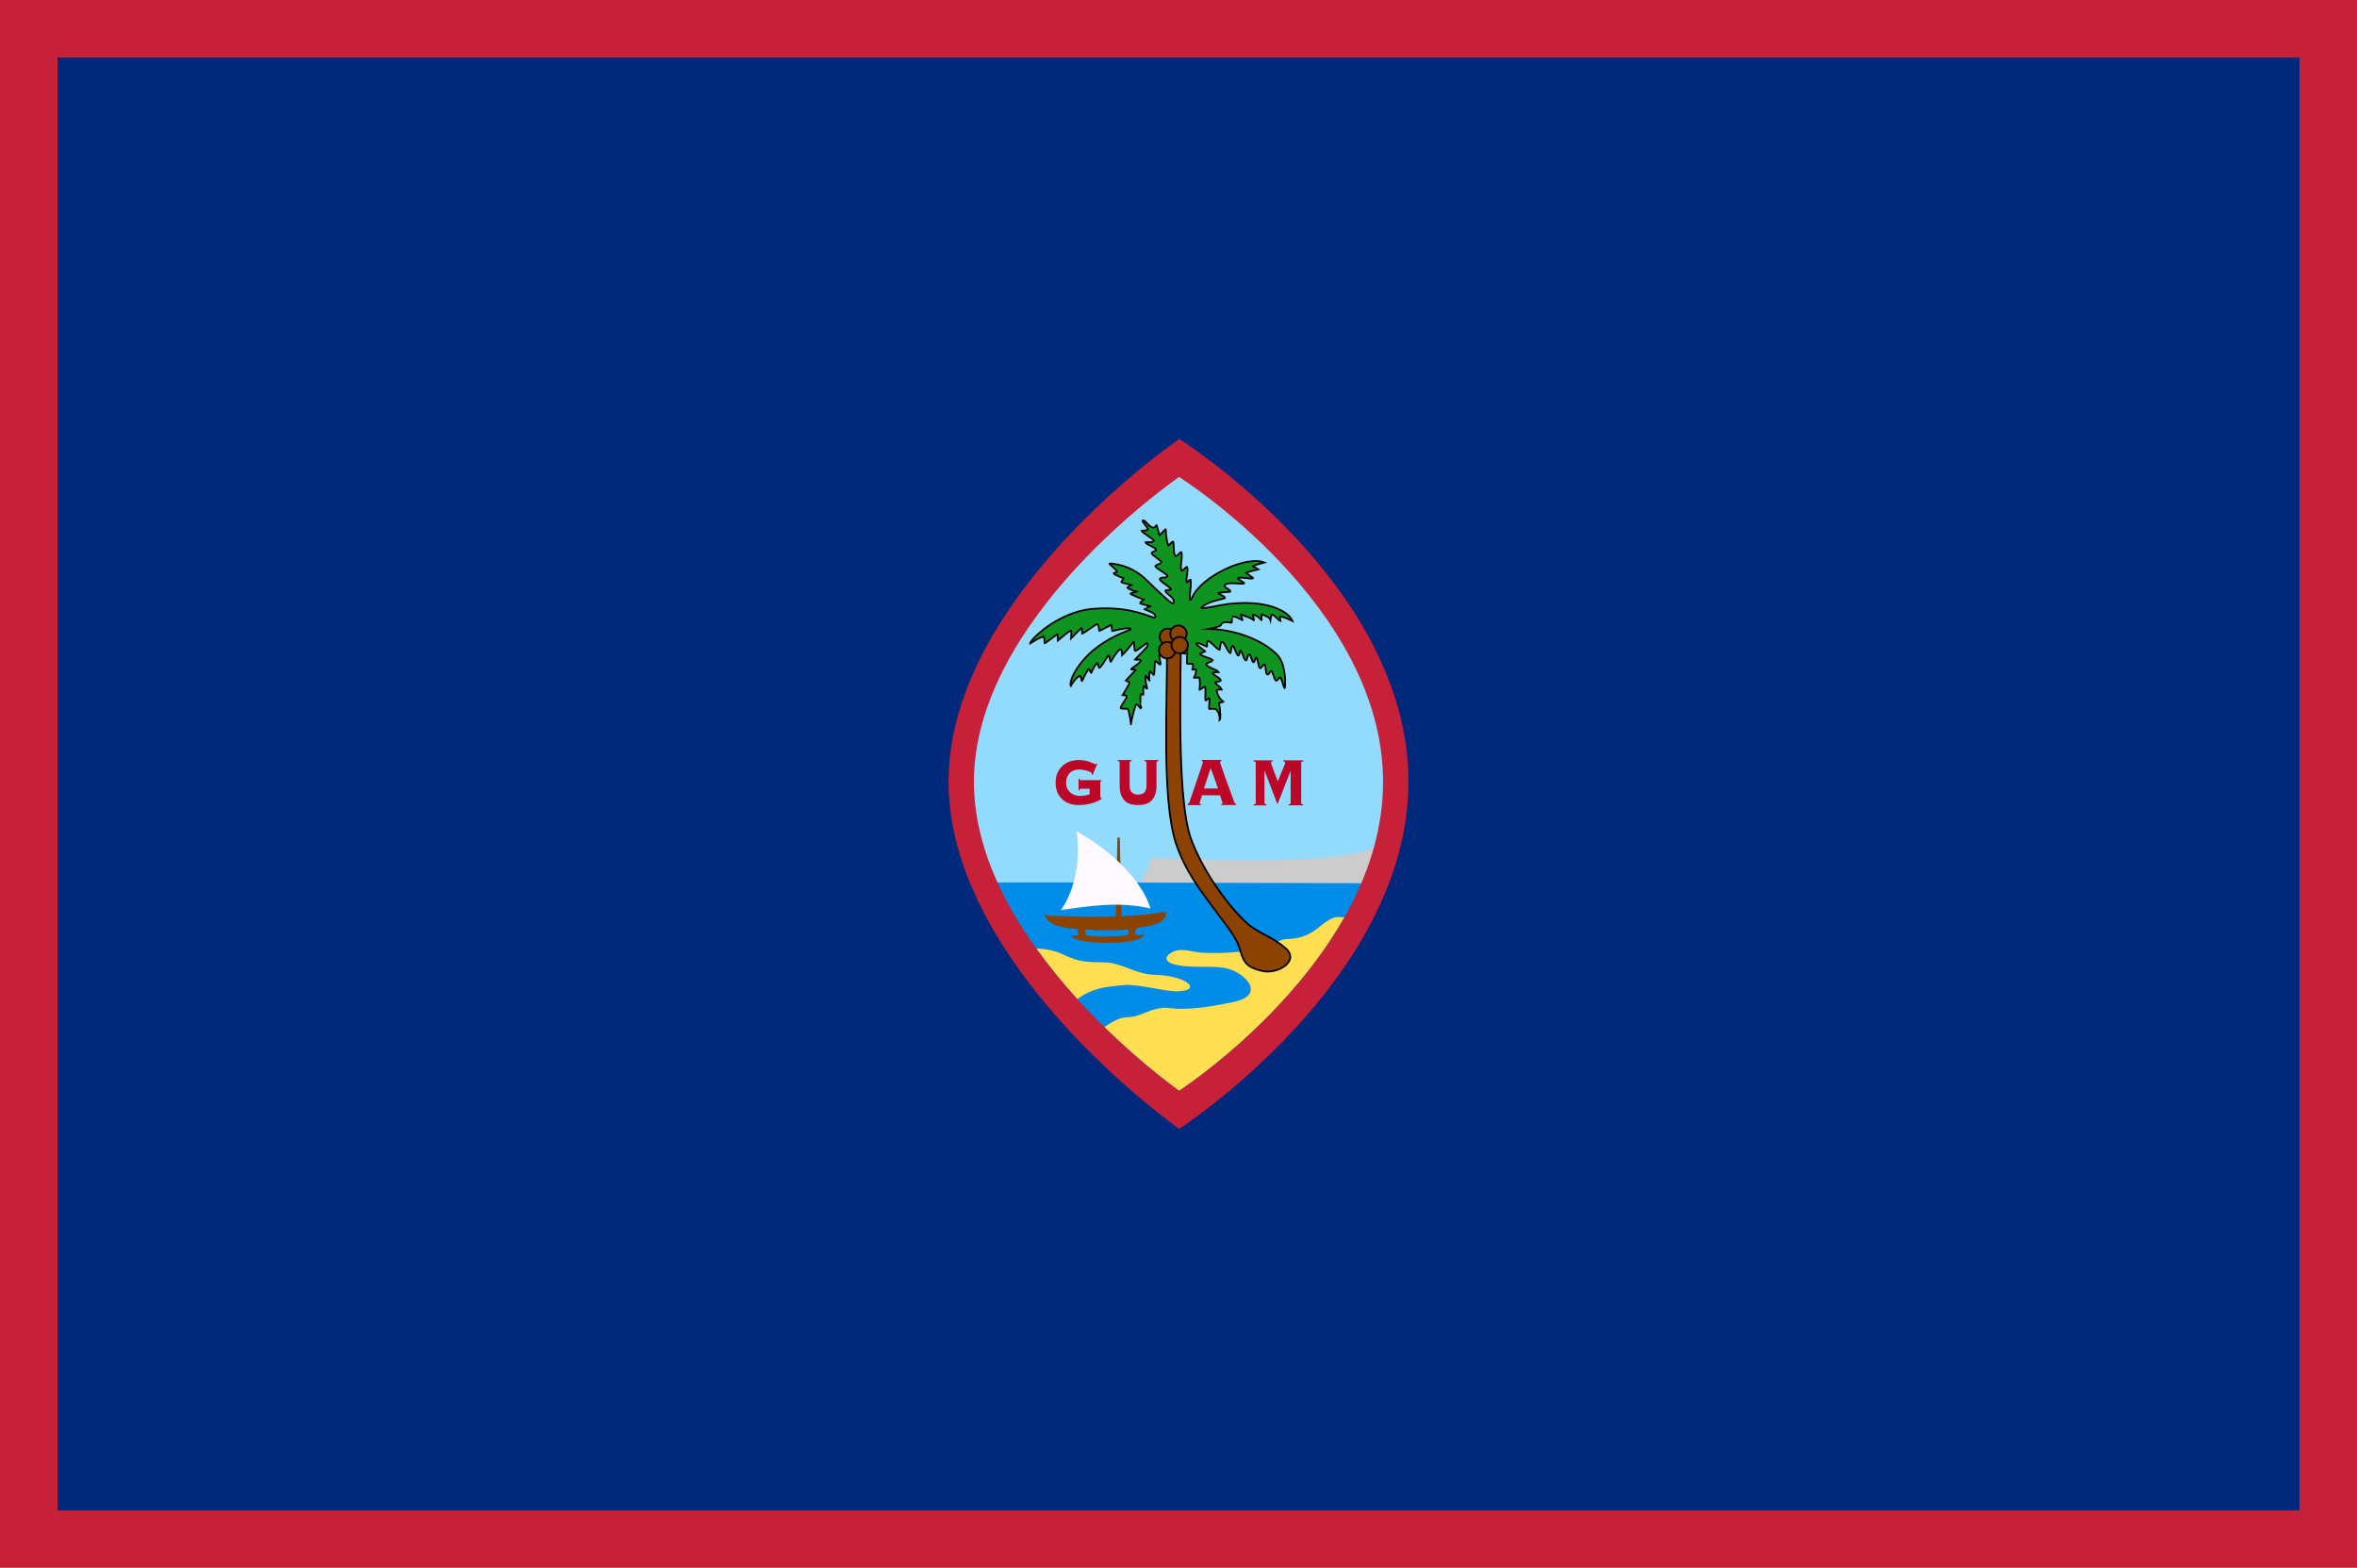 <?xml version="1.0" encoding="UTF-8"?><svg id="Layer_2" xmlns="http://www.w3.org/2000/svg" viewBox="0 0 1505.75 1001.5"><defs><style>.cls-1{fill:#109421;}.cls-1,.cls-2{stroke-miterlimit:288;}.cls-1,.cls-2,.cls-3,.cls-4,.cls-5,.cls-6,.cls-7,.cls-8,.cls-9,.cls-10,.cls-11{fill-rule:evenodd;}.cls-1,.cls-2,.cls-12{stroke:#000;stroke-width:1.12px;}.cls-2,.cls-10,.cls-12{fill:#8c4200;}.cls-3{fill:#008ce7;}.cls-3,.cls-4,.cls-5,.cls-6,.cls-7,.cls-8,.cls-9,.cls-10,.cls-11{stroke-width:0px;}.cls-4{fill:#00297b;}.cls-5{fill:#ccc;}.cls-6{fill:#c62139;}.cls-7{fill:#ffde52;}.cls-8{fill:#fdf9ff;}.cls-9{fill:#92dbfc;}.cls-11{fill:#bd0728;}.cls-12{stroke-linecap:round;stroke-linejoin:round;}</style></defs><g id="Layer_1-2"><path class="cls-6" d="m0,0h1505.75v1001.5H0V0Z"/><path class="cls-4" d="m36.73,36.73h1432.29v928.05H36.73V36.73Z"/><path class="cls-9" d="m753.31,292.55s-139.24,101.45-139.24,206.84,139.24,209.56,139.24,209.56c0,0,138.36-96.55,138.36-209.56s-138.36-206.84-138.36-206.84h0Z"/><path class="cls-3" d="m629.48,563.73c36.25,79.69,123.84,145.21,123.84,145.21,0,0,89.17-62.23,124.32-145.23"/><path class="cls-5" d="m878.13,540.73c-21.47,14.07-142.26,7.31-142.26,7.31l-6.76,15.76,143.84.4c.59-2.17,2.02-4.74,2.53-6.9l2.64-16.56Z"/><path class="cls-7" d="m662,605.9c6.11.18,12.21,1.38,17.68,4.04,9.79,4.72,15.44,4.68,25.98,4.83,11.04.15,19.7,7.58,31.62,7.9,21.96.55,31.22,10.56,14.14,10.56-8.08,0-25.38-4.96-33.73-3.93-12.71,1.18-20.05,2.06-29.45,8.91-9.37-10.25-18.13-21.03-26.24-32.3Zm43.46,50.15c5.44-3.4,9.18-6.06,14.47-6.22,10.28-.28,13.77-6.1,25.65-6.1,13.5,2.26,31.77-1.47,42.49-3.67,18.99-4,9.99-16.16-1.52-20.58-9.29-3.65-26.72-.18-37.53-3.8-8.17-2.94-1.43-7.58,2.97-8.58,4.43-.75,9.18.59,14.73,1.41,10.32.61,20.68.18,30.92-1.29,17.9-2.52,17.17-7.33,25.82-7.44,6.3-.26,11.11-1.98,15.42-4.79,5.03-3.08,10.3-9.42,16.42-9.18l3.6.15c-37.77,66.91-105.6,110.84-105.6,110.84,0,0-21.93-15.37-47.83-40.75h0Z"/><path class="cls-10" d="m713.85,535.33c.51-.7,1.03-.39,1.54,0l1.1,51.16h-3.67l1.03-51.16Z"/><path class="cls-10" d="m669.32,584.76s46.37,3.23,74.81-2.35c0,0,2.39,1.47-1.03,5.14-3.43,3.67-12.12,4.46-16.89,5.25,0,0-1.16,2.35-1.07,3.58.11,1.23,3.01,1.1,4.44.83l1.43-.26s-.68,4.59-18.23,5.2c-5.77.2-24.75.57-28.77-4.59,0,0,3.49.26,4.39,0,.92-.26.24-3.58-.09-4.06-.33-.48-12.3,0-18.62-5.33-1.56-1.52-2.3-3.16-2.3-3.73,0-.06,1.91.31,1.91.31h.02Zm24.17,8.91s12.69,1.49,27.29,0c0,0,.39,2.53-.28,3.49-.66.97-17.52,1.71-26.02.37-1.36-.4-1.41-1.93-.99-3.86h0Z"/><path class="cls-8" d="m677.73,581.29s14.69-18.44,9.97-50.31c22.71,12.63,42.01,31.68,47.27,49.36-20.6-4.77-38.8-1.47-57.24.95Z"/><path class="cls-6" d="m753.35,280.4s-147.38,100.46-147.38,218.92,147.38,221.79,147.38,221.79c0,0,146.42-94.79,146.42-221.79s-146.42-218.92-146.42-218.92Zm-.06,24.31s-131.11,89.37-131.11,194.77,131.11,197.31,131.11,197.31c0,0,130.27-84.32,130.27-197.31s-130.27-194.77-130.27-194.77h0Z"/><path class="cls-2" d="m792.28,607.03c2.35,8.3,4.83,11.13,14.36,13.26,9.4,2.13,23.76-6.24,14.87-14.36-8.48-7.57-17.41-9.49-25.01-16.31-11.77-10.69-27.93-32.8-35.61-53.69-8.39-22.86-6.94-87.19-6.56-119.78,0-.37,1.01-.61,1.14-.75.55-.73,1.07.22.2-4.55-.22-1.23-1.29-2.5-1.29-3.73.02-2.2-8.32,2.41-10.5,6.35-.51.9,1.6,3.47,1.6,3.97.28,31.27-3.4,93.01,5.67,120.96,5.6,17.3,15.85,30.67,25.1,43.02,5.56,7.91,13.59,16.47,16.01,25.62h0Z"/><path class="cls-1" d="m666.77,406.92c.61.73.51,3.97.51,3.97.48.26,8.34-6.13,8.34-5.84,0,1.34.18,4.11.18,4.11,0,0,8.13-7.07,8.47-6.34.37.84-.04,4.96-.04,4.96l6.41-6.46c.72-.7.61.9.66,3.45.02.46,8.87-5.97,9.4-6.08,1.16-.24,1.51,3.34,1.45,4.22-.06.66,8.17-4.28,7.8-3.64l.61,3.8c2.3-.28,7.75-2.15,11.02-1.65,1.07.15,1.01.62.07.99-15.81,5.86-27.98,14.69-35.07,26.99-2.41,4.21-3.14,7.86-2.5,8.78,0,0,2.83-5.6,6.04-6.48.42-.11.72,3.6,1.16,3.38,0,0,2.42-5.6,4.17-7.68.48-.55,1.25,2.94,1.76,2.42,0,0,1.25-3.75,3.73-6.37.35-.37.99,3.56,1.38,3.23,2.57-2.17,4.96-7.58,5.91-7.99.68-.48.79,4.5,1.43,4.08,0,0,3.65-6.72,5.82-7.93,1.41-.79,1.36,3.67,1.36,3.67,2.77-2.52,5.84-6.68,7.29-8.48.68-.84.31,5.47,1.01,5.73.92.31,6.92-4.85,7.58-4.96.46-.06.97,1.47-.18,2.72l-7.42,7.82c1.43.26,1.98-.11,2.99.13,3.05.73-5.69,5.33-5.53,6.17,0,0,4.21-.07,2.79.68-1.01.55-6.57,7.09-6.57,6.85,0-.11,2.79.06,2.77.79-.02,1.36-4.61,8.36-4.66,8.32-.24-.22,2.48-.29,2.85.39.68,1.29-4.72,6.94-3.67,7.9.15.15,3.08.06,4.39.31.62.13,2.39,10.28,1.95,9.88.74-4.2,1.77-8.34,3.1-12.39.73-1.73,3.1,2.63,3.29,2.24-.09,0-.48-6.19-.15-9.02.09-.79,1.8.83,1.76.07-.06-1.71-.2-3.54.18-5.22.28-1.25,1.73,2.28,2.3,1.32,0,0-1.76-6.13-1.03-7.86.48-1.14,1.65,2.75,2.42,2.9,0,0-.44-4.77.37-5.99l2.44,2.39c.53-.77.42-8.21.92-8.89.4-.59,2.94,2.77,3.31,2.26.35-.5-1.07-6-.73-6.43.44-.64,3.21,1.52,3.27,1.47,1.12-1.03,1.1-3.64,1.56-4.59,1.29-2.61,8.59-2.94,9.46-1.1.42.92.13,2.08-.04,3.49.06.04,3.67.28,3.67.02,0,0-.42,3.08-.17,6.46.04.46,3.65-.11,3.71.35.31,3.18-.48,3.49-.48,3.49.04.22,2.44-.37,2.48-.11.16,1.86-.32,3.72-1.36,5.27-.18.26,3.43-.26,3.49.06.44,2.39.51,4.3.07,7.68-.04.26,3.53-2.39,3.58-2.11.55,2.83-.09,5.89.24,8.85.07.68,2.35-2.04,2.57-1.25.18.77-.51,6.39-.18,6.72,0,0,3.84-.18,4.17.11,3.03,2.61,2.46,7.16,2.46,7.16.83-.57.51-6.06-.33-11.05-.09-.53,2.94-.33,2.85-.83,0,0-3.31-1.84-4.41-6.92-.24-1.08,3.2-.86,3.2-.86-.95-2-2.63-2.39-4.04-4.32-.46-.62,3.56-.92,3.56-1.1,0-1.91-3.4-2.83-5.16-4.83-.75-.84,3.67-.9,3.67-.9-1.29-1.65-5.58-2.39-7.77-4.55-1.18-1.19,4.35-2.37,4.28-2.57-.61-1.74-5.8-2.3-8.34-4.28-.51-.4,3.31-1.78,3.31-1.78-.39-.73-8.7-5.75-4.48-5.29,1.8.18,5.42,2.52,5.69,2.17,0,0-.15-2.94.22-3.27,1.4-1.32,6.19,5.6,7.8,5.33,0,0,.61-4.96,1.34-5.1,1.76-.29,3.89,7.23,5.62,7.23.24,0,.37-4.35,1.25-4.59,1.01-.28,2.15,4.88,3.42,6.02,1.18,1.05,1.19-4.04,1.89-3.07,1.18,1.56,1.47,4.81,3.07,6.24,1.05.92,1.23-4.48,2.39-3.76,1.36.84,1.05,3.64,2.55,5.01.73.66,1.21-3.56,2.02-2.94.73.55,1.23,5.69,2.02,6.52.99,1.05,2.15-2.72,3.18-2.13.73.44.57,4.9,1.27,5.88,1.41,1.98,2.15-2.41,3.08-1.73.66.46,2.07,5.58,2.66,5.99,1.3.92,2.02-2.33,3.03-1.87.73.33,2.19,6.94,2.79,6.78.37-.11,1.36-15.08-4.94-21.39-10.23-10.28-28.57-16.21-43.54-16.36,0,0,7.53-1.38,7.71-2.52.4-2.28,4.13-2.02,6.74-1.47.46.07.22-4.04.28-4.04,2.33-.07,4.41,1.19,6.65,2.42.68.4-1.41-4.11-.68-3.73,2.86,1.52,6.06,1.96,7.97,3.8.51.48-.57-3.47-.57-3.47,1.41-.31,4.22,1.56,5.34,3.34.55.86-.04-4.61.39-3.64,0,0,4.99,1.54,5.51,3.45,0,0,.42-3.47,1.1-3.29,1.98.48,3.75,3.56,5.31,4.02,0,0-.66-3.1-.15-2.99,3.75.88,7.82,2.99,7.82,2.99-2.11-4.85-10.14-9.92-24.24-11.27-7.36-.52-14.75-.1-22,1.25-7.29,1.54-13.04,2.42-11.86,1.38,4.81-4.33,12.62-4.87,14.76-5.88,1.52-.72-5.18-3.08-3.86-3.42,1.34-.29,7.33-.73,7.33-.73,1.29-.94-4.35-2.75-3.51-4.11,1.69-2.7,11.68-.24,12.54-1.29.28-.33-4.3-2.81-4.11-3.18.73-1.36,9.62,1.03,9.84-.18,0,0-2.7-1.84-4.63-3.34-.22-.18,7.95-2.2,7.95-2.2-1.01-.68-2.11-1.23-3.27-1.62-1.73-.61,7.16-2.72,7.16-2.72-11.26-4.72-40.49,8.69-46.29,22.6-1.51,3.32-1.56-.29-1.23-3.1.29-3.03.72-5.69.37-8.45-.13-.83-2.39,2.19-2.57,1.38-.57-2.94,1.16-6.19.37-9.48-.26-1.1-3.29,3.25-3.67,2.15-1.12-3.03.81-7.29.04-11.48-.31-1.63-3.18,3.49-4.13,2.04-1.12-1.69-.64-7.97-1.18-8.92-.42-.77-2.97,3.01-3.2,2.3-3.45-11.51,1.14-12.95-5.51-6.46-.22.24-1.69-6.79-1.95-6.57-2.72,5.33-7.16-3.78-8.7-2.94-1.14.64,3.12,4.19,3.16,5.77.02.77-3.91.83-3.91.83.09,1.3,7.47,4.99,7.71,6.43.18,1.19-5.22.92-5.22.92.17,1.6,6.32,3.12,6.65,4.85.18.92-2.88,1.14-2.77,2.11.17,1.47,5.95,4.37,6.13,5.88.13,1.03-3.69,1.47-3.78,2.42-.11,1.18,7.68,5.12,7.69,6.24,0,1.54-3.12.73-4.52,1.52-2,1.1,6.37,5.58,6.74,6.87.28,1.1-3.36.13-3.49,1.14-.15,1.34,4.11,3.36,5.09,5.66.97,2.26-.02,2.85-1.41,1.95-2.81-1.82-14.12-12.82-17.13-15.76-6.13-5.54-13.97-8.82-22.22-9.31-.92.26,4.81,3.97,4.85,5.31,0,.35-2.57.86-2.46.95,1.58,1.47,6.52,3.18,6.52,3.18l-1.41,2.33c.33.68,2.66.86,6.39,2,0,0-2.79,1.58-2.57,1.73,1.96,1.47,5.8,2.52,5.8,2.52l-3.78,1.18c-.22.66,8.52,3.86,8.52,3.86,0,0-2.74,2.17-2.61,2.28.66.61,7.07,1.96,7.07,1.96.11.09-4.52,1.41-4.5,1.45,1.69,1.54,6.34,2.04,7.42,4.59,0,0,.62,1.45-1.21,1.18-7.22-2.41-18.4-7.36-40.09-5.42-22.18,2.64-39.08,20.29-38.78,22.04,0,0,7.93-5.2,8.76-4.13h0Z"/><circle class="cls-12" cx="746.1" cy="406.75" r="5.25"/><circle class="cls-12" cx="745.62" cy="415.36" r="5.25"/><circle class="cls-12" cx="752.84" cy="404.79" r="5.25"/><circle class="cls-12" cx="753.63" cy="412.09" r="5.25"/><path class="cls-11" d="m690.26,503.85c-.24,0-.41.1-.5.31-.09.18-.15.43-.18.75h-.55v-7.53h.55c.06.65.29.97.68.97h13.37v.64c-.49.04-.73.34-.73.92v8.92c0,.24.03.46.09.64.06.18.21.28.46.28h.22v.64c-4.1,2.57-8.96,3.86-14.58,3.86-1.9,0-3.73-.26-5.51-.79-1.76-.58-3.32-1.46-4.68-2.64-1.35-1.18-2.45-2.66-3.31-4.46-.81-1.84-1.21-3.97-1.21-6.39s.4-4.54,1.21-6.35c.86-1.82,1.96-3.33,3.31-4.52,1.36-1.22,2.91-2.12,4.66-2.68,1.79-.61,3.63-.92,5.53-.92.76,0,1.43.02,2,.06.56.04,1.11.11,1.65.22.55.11,1.11.25,1.69.42.58.15,1.25.35,2.04.61.76.24,1.46.55,2.09.92.62.32,1.03.48,1.21.48.24,0,.46-.15.64-.44l.55.22-2.96,7.09-.55-.37c.06-.22.09-.42.09-.59,0-.24-.26-.51-.77-.81-.51-.33-1.16-.62-1.95-.86-.78-.24-1.67-.46-2.66-.64-.98-.18-1.93-.28-2.86-.28-1.08,0-2.12.18-3.12.55-.97.32-1.84.83-2.63,1.54-.75.72-1.35,1.62-1.8,2.7-.45,1.04-.68,2.3-.68,3.76s.27,2.69.81,3.76c.54,1.04,1.22,1.9,2.04,2.57.84.69,1.78,1.19,2.81,1.51s2.04.48,3.03.48c1.27,0,2.41-.09,3.4-.26,1.03-.18,2.01-.43,2.94-.75v-3.54h-5.84Z"/><path class="cls-11" d="m732.42,487.16c0-.27-.07-.47-.22-.61-.11-.18-.43-.31-.97-.39v-.66h8.78v.66c-.54.07-.88.2-1.01.37-.12.15-.18.35-.18.61v14.58c0,2.39-.31,4.39-.92,6.02-.61,1.64-1.46,2.94-2.53,3.91-1.05.98-2.3,1.67-3.75,2.08-1.42.37-2.94.55-4.57.55s-3.15-.18-4.59-.55c-1.43-.4-2.69-1.1-3.76-2.08-1.05-.98-1.89-2.28-2.52-3.91-.6-1.63-.9-3.64-.9-6.02v-14.58c0-.24-.07-.44-.2-.59-.12-.18-.45-.31-.99-.39v-.66h8.8v.66c-.54.07-.88.2-1.03.37-.12.15-.18.35-.18.61v14.58c0,2.09.47,3.59,1.41,4.5.94.91,2.26,1.36,3.97,1.36s3.04-.45,3.97-1.36,1.4-2.41,1.41-4.5v-14.56Z"/><path class="cls-11" d="m766.35,513.07c0,.18.05.33.15.44.12.07.37.11.73.11v.66h-8.59v-.68c.37-.07.62-.18.77-.33.17-.18.34-.49.5-.92l.48-1.49c.26-.8.6-1.8,1.03-3.01l1.4-4.09,1.56-4.54,1.51-4.54,1.36-4c.39-1.16.7-2.11.92-2.85l.39-1.14c0-.18-.11-.31-.33-.39-.2-.07-.41-.13-.64-.17v-.66h12.67v.66c-.24.04-.45.09-.62.17-.16.07-.24.26-.24.55,0,.07.14.54.42,1.41.33.88.74,2.03,1.23,3.45l1.65,4.76,1.98,5.42,1.95,5.34,1.74,4.72c.24.65.45,1.08.62,1.3.2.22.44.33.73.33v.66h-9.57v-.66c.61-.04.92-.26.92-.66l-.24-.72-.55-1.52-.55-1.65c-.17-.49-.28-.83-.31-1.03h-11.5c-.33.98-.59,1.78-.77,2.41l-.5,1.47-.24.83-.06.33v.02Zm11.81-9.4l-4.72-13.02-4.32,13.02h9.03Z"/><path class="cls-11" d="m823.22,513.82c.59-.07.95-.18,1.08-.31.15-.18.22-.4.22-.66v-20.13l-.09-.11-8.32,21.21-8.21-21.43h-.09v20.46c0,.24.06.47.18.66.16.13.53.24,1.12.31v.66h-8.23v-.66c.6-.07.96-.18,1.08-.31.16-.18.24-.4.24-.66v-25.51c0-.24-.08-.45-.24-.61-.12-.17-.48-.29-1.08-.37v-.66h12.19v.66c-.73.04-1.1.36-1.1.97l.26.88.72,2.02.97,2.63c.37.91.71,1.8,1.03,2.68.34.83.64,1.58.88,2.24s.42,1.1.51,1.3c.53-1.38,1.08-2.73,1.65-4.04.58-1.31,1.07-2.51,1.47-3.6.48-1.1.86-2.02,1.14-2.75.27-.72.4-1.18.4-1.36,0-.61-.37-.94-1.1-.97v-.66h12.65v.66c-.6.07-.97.2-1.12.37-.12.15-.18.35-.18.61v25.49c0,.24.06.47.18.66.15.13.51.24,1.1.31v.66h-9.33v-.64Z"/></g></svg>